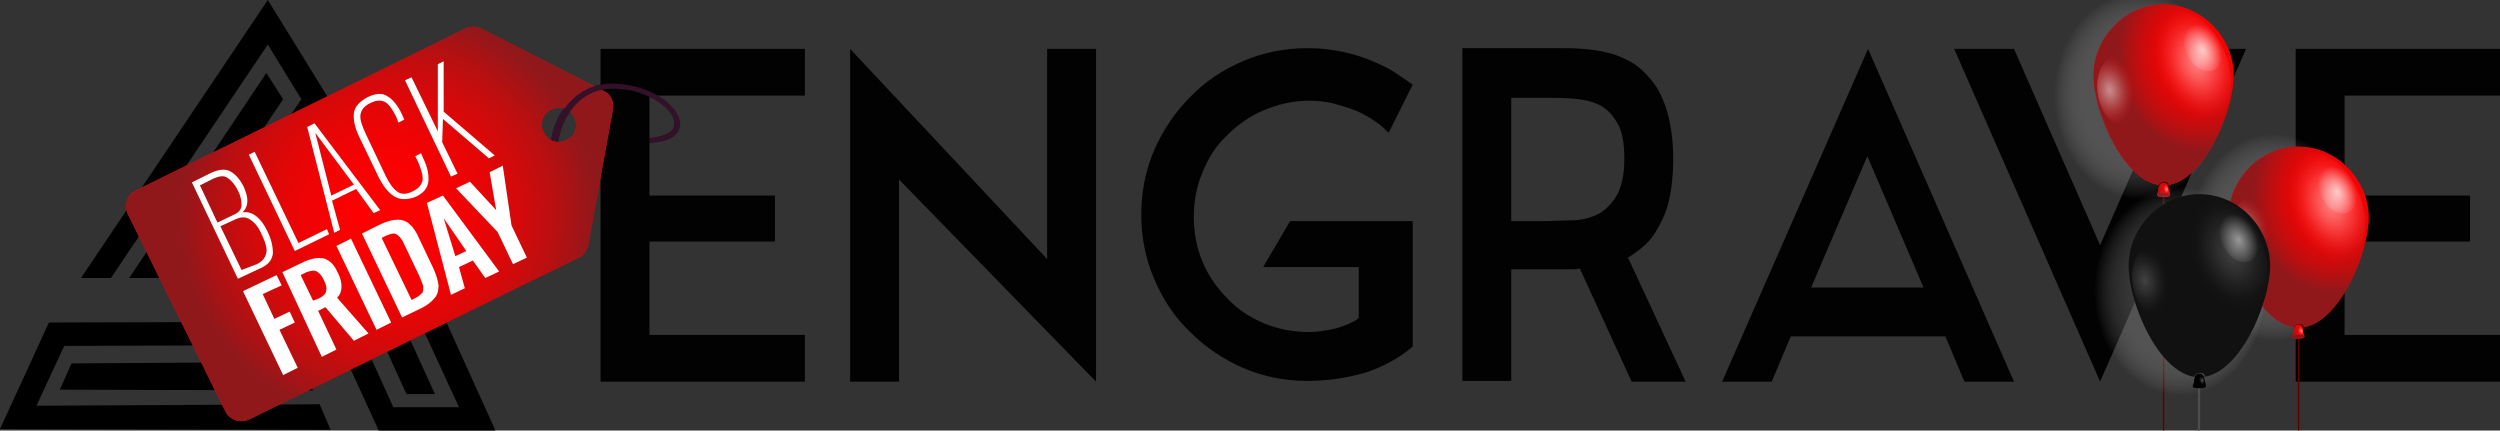 <?xml version="1.0" encoding="utf-8"?>
<!-- Generator: Adobe Illustrator 25.0.1, SVG Export Plug-In . SVG Version: 6.00 Build 0)  -->
<svg version="1.1" id="Слой_1" xmlns="http://www.w3.org/2000/svg" xmlns:xlink="http://www.w3.org/1999/xlink" x="0px" y="0px"
	 viewBox="0 0 342.6 59" style="enable-background:new 0 0 342.6 59;" xml:space="preserve">
<rect x="0" y="0" width="342.6" height="59" fill="#333333" stroke="none"/>
<style type="text/css">
	.st0{fill:#321129;}
	.st1{fill:none;}
	.st2{fill:#020202;}
	.st3{display:none;}
	.st4{display:inline;fill:url(#SVGID_1_);}
	.st5{display:inline;}
	.st6{fill:#4D4D4D;}
	.st7{opacity:0.2;fill:url(#SVGID_2_);enable-background:new    ;}
	.st8{opacity:0.3;fill:url(#SVGID_3_);enable-background:new    ;}
	.st9{opacity:0.2;fill:url(#SVGID_4_);enable-background:new    ;}
	.st10{opacity:0.5;fill:url(#SVGID_5_);enable-background:new    ;}
	.st11{fill:url(#SVGID_6_);}
	.st12{fill:#600101;}
	.st13{fill:#FF0000;}
	.st14{fill:url(#SVGID_7_);}
	.st15{fill:url(#SVGID_8_);}
	.st16{fill:#871417;}
	.st17{opacity:0.5;fill:url(#SVGID_9_);enable-background:new    ;}
	.st18{opacity:0.5;fill:url(#SVGID_10_);enable-background:new    ;}
	.st19{opacity:0.5;fill:url(#SVGID_11_);enable-background:new    ;}
	.st20{opacity:0.7;fill:url(#SVGID_12_);enable-background:new    ;}
	.st21{fill:url(#SVGID_13_);}
	.st22{fill:url(#SVGID_14_);}
	.st23{fill:url(#SVGID_15_);}
	.st24{opacity:0.5;fill:url(#SVGID_16_);enable-background:new    ;}
	.st25{opacity:0.5;fill:url(#SVGID_17_);enable-background:new    ;}
	.st26{opacity:0.5;fill:url(#SVGID_18_);enable-background:new    ;}
	.st27{opacity:0.7;fill:url(#SVGID_19_);enable-background:new    ;}
	.st28{display:inline;fill:url(#SVGID_20_);}
	.st29{opacity:0.2;fill:url(#SVGID_21_);enable-background:new    ;}
	.st30{opacity:0.3;fill:url(#SVGID_22_);enable-background:new    ;}
	.st31{opacity:0.2;fill:url(#SVGID_23_);enable-background:new    ;}
	.st32{opacity:0.5;fill:url(#SVGID_24_);enable-background:new    ;}
	.st33{fill:url(#SVGID_25_);}
	.st34{fill:#111111;}
	.st35{opacity:0.2;fill:url(#SVGID_26_);enable-background:new    ;}
	.st36{opacity:0.3;fill:url(#SVGID_27_);enable-background:new    ;}
	.st37{opacity:0.2;fill:url(#SVGID_28_);enable-background:new    ;}
	.st38{opacity:0.5;fill:url(#SVGID_29_);enable-background:new    ;}
	.st39{fill:url(#SVGID_30_);}
	.st40{fill:#FFFFFF;}
</style>
<g>
	<g>
		<polygon points="45.3,58.9 0,58.8 6.7,44.2 38.7,44.1 40.1,47.3 8.8,47.4 5,55.6 43.8,55.4 		"/>
		<polygon points="11.1,38.1 36.7,0 45.1,13.6 28.7,38.1 24.6,38.1 41.3,13.6 36.7,6.1 15.2,38.1 		"/>
		<polygon points="17.7,38.1 36.5,10 38.8,13.6 22.3,38.1 		"/>
		<polygon points="42.9,53.5 8.2,53.4 9.8,49.8 41.1,49.6 		"/>
		<polygon points="45.3,22.6 59.6,54 55.7,54 43,26.1 		"/>
		<polygon points="49,17.3 67.9,59 51.9,59 39.4,31.7 41.5,28.5 53.9,55.8 62.9,55.8 46.7,20.7 		"/>
	</g>
	<path class="st0" d="M76.5,19.4c0.4-2.7,2.6-7.8,8.5-7.2c1.2,0.1,2.2,0.3,3.1,0.7c2,0.7,3.4,1.9,4,2.9c0.5,0.9,0.4,1.8-0.3,2.3
		c-0.8,0.6-2,0.7-3.4,0.9C88,19,88,19,88,19l0.4,0.7c0,0,0,0,0,0c0,0,0,0,0.1,0c1.5-0.2,2.9-0.3,3.8-1c1-0.7,1.1-1.8,0.4-3.1
		c-1-1.8-3.8-3.7-7.9-4.1c-3.9-0.4-6.2,1.6-7.5,3.3c-1.1,1.4-1.6,3.1-1.8,4.4c0.1,0,0.2,0.1,0.3,0.1C76,19.4,76.3,19.4,76.5,19.4z"
		/>
	<g>
		<polygon class="st1" points="248.2,39.4 263.7,39.4 256,21.4 		"/>
		<path class="st1" d="M218.9,14.3c-1.1-0.5-2.3-0.8-3.6-0.8c-1.3-0.1-2.6-0.1-3.8-0.1H207v16.8h4.4c1.2,0,2.5,0,3.8-0.1
			c1.3,0,2.5-0.3,3.6-0.8s1.9-1.3,2.6-2.5c0.7-1.1,1-2.8,1-5s-0.3-3.9-1-5C220.8,15.7,220,14.8,218.9,14.3z"/>
		<polygon class="st2" points="82.3,52.3 110.3,52.3 110.3,45.9 89,45.9 89,33.1 106.2,33.1 106.2,26.8 89,26.8 89,13.1 110.3,13.1 
			110.3,6.7 82.3,6.7 		"/>
		<polygon class="st2" points="143.5,35.5 116.5,6.7 116.5,52.3 123.2,52.3 123.2,24.6 150.2,52.3 150.2,6.7 143.5,6.7 		"/>
		<path class="st2" d="M168.2,18.5c1.4-1.4,3.1-2.6,5-3.4c1.9-0.8,4-1.3,6.2-1.3c1.1,0,2.3,0.1,3.4,0.4c1.1,0.3,2.1,0.6,3.1,1
			c0.9,0.4,1.8,0.9,2.5,1.4c0.8,0.5,1.4,1.1,1.9,1.6l3.3-6.6c-0.7-0.5-1.6-1.1-2.5-1.7c-0.9-0.6-2-1.1-3.2-1.6s-2.5-0.9-3.9-1.2
			c-1.4-0.3-3-0.5-4.8-0.5c-3.2,0-6.1,0.6-8.9,1.8c-2.8,1.2-5.2,2.8-7.2,4.9c-2.1,2.1-3.7,4.5-4.9,7.2c-1.2,2.8-1.8,5.7-1.8,8.9
			s0.6,6.1,1.8,8.9s2.8,5.2,4.9,7.2c2.1,2.1,4.5,3.7,7.2,4.9c2.8,1.2,5.7,1.8,8.9,1.8c2.7,0,5.3-0.4,7.8-1.1c2.5-0.8,4.7-2,6.6-3.6
			V30.3h-16.8l-3.7,6.3h13.1v7c-0.8,0.6-1.8,1-3.1,1.4c-1.3,0.3-2.5,0.5-3.7,0.5c-2.2,0-4.3-0.4-6.2-1.2s-3.6-1.9-5-3.4
			c-1.4-1.4-2.6-3.1-3.4-5c-0.8-1.9-1.2-4-1.2-6.2s0.4-4.2,1.2-6.1C165.6,21.6,166.7,19.9,168.2,18.5z"/>
		<path class="st2" d="M225.4,33.6c0.8-0.7,1.4-1.6,2-2.7s1.1-2.3,1.4-3.8c0.3-1.5,0.5-3.2,0.5-5.3c0-2.5-0.3-4.6-0.8-6.4
			c-0.5-1.7-1.2-3.2-2.1-4.3c-0.9-1.1-1.8-2-2.9-2.6c-1.1-0.6-2.2-1.1-3.3-1.3c-1.1-0.3-2.2-0.4-3.3-0.5s-2-0.1-2.9-0.1h-7h-6.6
			v45.6h6.7V36.9h7.1c0.3,0,0.7,0,1.1,0s0.8,0,1.2-0.1l7.1,15.5h7.4l-7.9-17C223.8,34.9,224.6,34.3,225.4,33.6z M221.5,26.9
			c-0.7,1.1-1.6,2-2.6,2.5c-1.1,0.5-2.3,0.8-3.6,0.8s-2.6,0.1-3.8,0.1h-4.4V13.4h4.5c1.2,0,2.5,0,3.8,0.1s2.5,0.3,3.6,0.8
			s1.9,1.3,2.6,2.5c0.7,1.1,1,2.8,1,5S222.2,25.7,221.5,26.9z"/>
		<path class="st2" d="M236,52.3h6.8l2.6-6.2h21.2l2.6,6.2h6.8L256,6.7L236,52.3z M248.2,39.4l7.7-18l7.7,18H248.2z"/>
		<polygon class="st2" points="287.8,33.6 276,6.7 267.8,6.7 287.8,52.3 307.8,6.7 299.6,6.7 		"/>
		<polygon class="st2" points="342.6,13.1 342.6,6.7 314.6,6.7 314.6,52.3 342.6,52.3 342.6,45.9 321.3,45.9 321.3,33.1 338.5,33.1 
			338.5,26.8 321.3,26.8 321.3,13.1 		"/>
	</g>
</g>
<g>
	<g class="st3">
		
			<radialGradient id="SVGID_1_" cx="-1536.453" cy="29.179" r="14.037" gradientTransform="matrix(-0.844 0 0 -1.02 -1009.559 67.678)" gradientUnits="userSpaceOnUse">
			<stop  offset="0" style="stop-color:#4D4D4D"/>
			<stop  offset="0.184" style="stop-color:#505050;stop-opacity:0.816"/>
			<stop  offset="0.336" style="stop-color:#5A5A5A;stop-opacity:0.664"/>
			<stop  offset="0.475" style="stop-color:#6C6C6C;stop-opacity:0.525"/>
			<stop  offset="0.608" style="stop-color:#848484;stop-opacity:0.392"/>
			<stop  offset="0.735" style="stop-color:#A3A3A3;stop-opacity:0.265"/>
			<stop  offset="0.859" style="stop-color:#C9C9C9;stop-opacity:0.141"/>
			<stop  offset="0.978" style="stop-color:#F6F6F6;stop-opacity:2.216226e-02"/>
			<stop  offset="1" style="stop-color:#FFFFFF;stop-opacity:0"/>
		</radialGradient>
		<ellipse class="st4" cx="286.9" cy="37.9" rx="11.9" ry="14.3"/>
		<g class="st5">
			<g>
				<path class="st6" d="M289.9,59.1L289.9,59.1v-11h-0.3v11C289.8,59.1,289.8,59.1,289.9,59.1z"/>
			</g>
			<path d="M280.1,34.4c0,5.2,4.3,15.3,9.7,15.3s9.7-10.1,9.7-15.3s-4.3-9.8-9.7-9.8S280.1,29.2,280.1,34.4z"/>
			<path class="st6" d="M290.4,49.9c0,0,0.2-0.2,0.1-0.4c-0.1-0.3-0.6-0.4-1-0.2c-0.3,0.2-0.5,0.4-0.3,0.7
				C289.5,50.2,290.4,49.9,290.4,49.9z"/>
			<path d="M288.9,50.9c0-0.2,0.2-0.3,0.2-0.9c0-0.2,0.1-0.3,0.1-0.4c0.1-0.2,0.3-0.4,0.5-0.4h0.1l0,0h0.1c0.2,0,0.4,0.1,0.5,0.4
				c0,0.1,0.1,0.2,0.1,0.4c0.1,0.5,0.2,0.6,0.2,0.9c0,0.2-0.3,0.3-0.7,0.3h-0.2l0,0h-0.2C289.2,51.2,288.8,51.2,288.9,50.9z"/>
			<ellipse cx="289.8" cy="50.9" rx="0.8" ry="0.2"/>
			
				<radialGradient id="SVGID_2_" cx="-1621.826" cy="478.225" r="8.341" gradientTransform="matrix(-0.643 0.24 -0.35 -0.937 -581.133 870.021)" gradientUnits="userSpaceOnUse">
				<stop  offset="0" style="stop-color:#FFFFFF"/>
				<stop  offset="0.139" style="stop-color:#FBFBFB;stop-opacity:0.861"/>
				<stop  offset="0.266" style="stop-color:#F0F0F0;stop-opacity:0.734"/>
				<stop  offset="0.389" style="stop-color:#DEDEDE;stop-opacity:0.611"/>
				<stop  offset="0.509" style="stop-color:#C3C3C3;stop-opacity:0.491"/>
				<stop  offset="0.627" style="stop-color:#A1A1A1;stop-opacity:0.373"/>
				<stop  offset="0.744" style="stop-color:#787878;stop-opacity:0.256"/>
				<stop  offset="0.86" style="stop-color:#474747;stop-opacity:0.14"/>
				<stop  offset="0.972" style="stop-color:#0F0F0F;stop-opacity:2.842522e-02"/>
				<stop  offset="1" style="stop-color:#000000;stop-opacity:0"/>
			</radialGradient>
			<path class="st7" d="M287.7,35.4c1.6,4.3,5.3,6.9,8.3,5.8c3-1.1,4.1-5.5,2.4-9.8c-1.6-4.3-5.3-6.9-8.3-5.8S286,31.1,287.7,35.4z"
				/>
			
				<radialGradient id="SVGID_3_" cx="-1607.287" cy="463.317" r="0.682" gradientTransform="matrix(-0.643 0.24 -0.35 -0.937 -581.133 870.021)" gradientUnits="userSpaceOnUse">
				<stop  offset="0" style="stop-color:#FFFFFF"/>
				<stop  offset="0.139" style="stop-color:#FBFBFB;stop-opacity:0.861"/>
				<stop  offset="0.266" style="stop-color:#F0F0F0;stop-opacity:0.734"/>
				<stop  offset="0.389" style="stop-color:#DEDEDE;stop-opacity:0.611"/>
				<stop  offset="0.509" style="stop-color:#C3C3C3;stop-opacity:0.491"/>
				<stop  offset="0.627" style="stop-color:#A1A1A1;stop-opacity:0.373"/>
				<stop  offset="0.744" style="stop-color:#787878;stop-opacity:0.256"/>
				<stop  offset="0.86" style="stop-color:#474747;stop-opacity:0.14"/>
				<stop  offset="0.972" style="stop-color:#0F0F0F;stop-opacity:2.842522e-02"/>
				<stop  offset="1" style="stop-color:#000000;stop-opacity:0"/>
			</radialGradient>
			<path class="st8" d="M289.5,50.2c0.1,0.4,0.4,0.6,0.7,0.5c0.2-0.1,0.3-0.5,0.2-0.8c-0.1-0.4-0.4-0.6-0.7-0.5
				C289.5,49.5,289.4,49.8,289.5,50.2z"/>
			
				<radialGradient id="SVGID_4_" cx="-1091.32" cy="278.229" r="5.09" gradientTransform="matrix(-0.677 0.11 -0.16 -0.987 -411.978 431.109)" gradientUnits="userSpaceOnUse">
				<stop  offset="0" style="stop-color:#FFFFFF"/>
				<stop  offset="0.107" style="stop-color:#FAFAFA;stop-opacity:0.893"/>
				<stop  offset="0.23" style="stop-color:#ECECEC;stop-opacity:0.77"/>
				<stop  offset="0.363" style="stop-color:#D5D5D5;stop-opacity:0.637"/>
				<stop  offset="0.501" style="stop-color:#B4B4B4;stop-opacity:0.499"/>
				<stop  offset="0.644" style="stop-color:#8A8A8A;stop-opacity:0.356"/>
				<stop  offset="0.79" style="stop-color:#575757;stop-opacity:0.209"/>
				<stop  offset="0.938" style="stop-color:#1B1B1B;stop-opacity:6.215852e-02"/>
				<stop  offset="1" style="stop-color:#000000;stop-opacity:0"/>
			</radialGradient>
			<path class="st9" d="M280.7,37.1c0.4,2.8,2.4,4.8,4.3,4.5s3.1-2.8,2.6-5.6c-0.4-2.8-2.4-4.8-4.3-4.5
				C281.4,31.9,280.2,34.4,280.7,37.1z"/>
			
				<radialGradient id="SVGID_5_" cx="-1761.07" cy="532.818" r="3.687" gradientTransform="matrix(-0.629 0.274 -0.4 -0.917 -599.403 1001.987)" gradientUnits="userSpaceOnUse">
				<stop  offset="0" style="stop-color:#FFFFFF"/>
				<stop  offset="1.836598e-02" style="stop-color:#FFFFFF;stop-opacity:0.982"/>
				<stop  offset="1" style="stop-color:#FFFFFF;stop-opacity:0"/>
			</radialGradient>
			<path class="st10" d="M292.9,31.4c0.8,1.9,2.5,2.9,3.8,2.4c1.3-0.6,1.7-2.5,0.8-4.4c-0.8-1.9-2.5-2.9-3.8-2.4
				C292.5,27.5,292.1,29.5,292.9,31.4z"/>
		</g>
	</g>
	<g>
		
			<radialGradient id="SVGID_6_" cx="-1565.405" cy="34.456" r="13.903" gradientTransform="matrix(-0.844 0 0 -1.02 -1009.559 67.678)" gradientUnits="userSpaceOnUse">
			<stop  offset="0" style="stop-color:#4D4D4D"/>
			<stop  offset="0.184" style="stop-color:#505050;stop-opacity:0.816"/>
			<stop  offset="0.336" style="stop-color:#5A5A5A;stop-opacity:0.664"/>
			<stop  offset="0.475" style="stop-color:#6C6C6C;stop-opacity:0.525"/>
			<stop  offset="0.608" style="stop-color:#848484;stop-opacity:0.392"/>
			<stop  offset="0.735" style="stop-color:#A3A3A3;stop-opacity:0.265"/>
			<stop  offset="0.859" style="stop-color:#C9C9C9;stop-opacity:0.141"/>
			<stop  offset="0.978" style="stop-color:#F6F6F6;stop-opacity:2.216226e-02"/>
			<stop  offset="1" style="stop-color:#FFFFFF;stop-opacity:0"/>
		</radialGradient>
		<ellipse class="st11" cx="311.3" cy="32.5" rx="11.7" ry="14.2"/>
		<g>
			<g>
				<path class="st12" d="M315,59c0.1,0,0.1,0,0.1,0V43.3h-0.2V59C314.9,59,314.9,59,315,59z"/>
			</g>
			<path class="st13" d="M305.4,29.8c0,5.1,4.3,15.1,9.6,15.1s9.6-10,9.6-15.1s-4.3-9.7-9.6-9.7S305.4,24.6,305.4,29.8z"/>
			
				<radialGradient id="SVGID_7_" cx="-1506.268" cy="91.287" r="11.103" gradientTransform="matrix(-1 0 0 -1.185 -1186.441 135.07)" gradientUnits="userSpaceOnUse">
				<stop  offset="0" style="stop-color:#FF0000;stop-opacity:0"/>
				<stop  offset="0.261" style="stop-color:#E60506;stop-opacity:0.261"/>
				<stop  offset="0.813" style="stop-color:#A71315;stop-opacity:0.813"/>
				<stop  offset="1" style="stop-color:#90181B"/>
			</radialGradient>
			<path class="st14" d="M305.4,29.8c0,5.1,4.3,15.1,9.6,15.1s9.6-10,9.6-15.1s-4.3-9.7-9.6-9.7S305.4,24.6,305.4,29.8z"/>
			<path class="st12" d="M315.6,45.1c0,0,0.2-0.2,0.1-0.4c-0.1-0.3-0.6-0.4-1-0.2c-0.3,0.2-0.5,0.4-0.3,0.7
				C314.6,45.4,315.6,45.1,315.6,45.1z"/>
			<path class="st13" d="M314.1,46.1c0-0.2,0.2-0.3,0.2-0.8c0-0.2,0.1-0.3,0.1-0.4c0.1-0.2,0.3-0.4,0.5-0.4h0.1l0,0l0,0
				c0.2,0,0.4,0.1,0.5,0.4c0,0.1,0.1,0.2,0.1,0.4c0.1,0.5,0.2,0.6,0.2,0.8s-0.3,0.3-0.7,0.3H315l0,0h-0.2
				C314.4,46.4,314,46.3,314.1,46.1z"/>
			
				<radialGradient id="SVGID_8_" cx="-1501.975" cy="14.783" r="1.396" gradientTransform="matrix(-1 0 0 -1 -1186.441 60)" gradientUnits="userSpaceOnUse">
				<stop  offset="0" style="stop-color:#FF0000;stop-opacity:0"/>
				<stop  offset="0.261" style="stop-color:#E60506;stop-opacity:0.261"/>
				<stop  offset="0.813" style="stop-color:#A71315;stop-opacity:0.813"/>
				<stop  offset="1" style="stop-color:#90181B"/>
			</radialGradient>
			<path class="st15" d="M314.1,46.1c0-0.2,0.2-0.3,0.2-0.8c0-0.2,0.1-0.3,0.1-0.4c0.1-0.2,0.3-0.4,0.5-0.4h0.1l0,0l0,0
				c0.2,0,0.4,0.1,0.5,0.4c0,0.1,0.1,0.2,0.1,0.4c0.1,0.5,0.2,0.6,0.2,0.8s-0.3,0.3-0.7,0.3H315l0,0h-0.2
				C314.4,46.4,314,46.3,314.1,46.1z"/>
			<path class="st16" d="M314.2,46.1c0,0.1,0.3,0.2,0.8,0.2s0.8-0.1,0.8-0.2s-0.3-0.2-0.8-0.2S314.2,46,314.2,46.1z"/>
			
				<radialGradient id="SVGID_9_" cx="-1658.466" cy="473.765" r="8.255" gradientTransform="matrix(-0.643 0.24 -0.35 -0.937 -581.133 870.021)" gradientUnits="userSpaceOnUse">
				<stop  offset="0" style="stop-color:#FFFFFF"/>
				<stop  offset="0.139" style="stop-color:#FFFBFB;stop-opacity:0.861"/>
				<stop  offset="0.266" style="stop-color:#FFF0F0;stop-opacity:0.734"/>
				<stop  offset="0.389" style="stop-color:#FFDEDE;stop-opacity:0.611"/>
				<stop  offset="0.509" style="stop-color:#FFC3C3;stop-opacity:0.491"/>
				<stop  offset="0.627" style="stop-color:#FFA1A1;stop-opacity:0.373"/>
				<stop  offset="0.744" style="stop-color:#FF7878;stop-opacity:0.256"/>
				<stop  offset="0.86" style="stop-color:#FF4747;stop-opacity:0.14"/>
				<stop  offset="0.972" style="stop-color:#FF0F0F;stop-opacity:2.842522e-02"/>
				<stop  offset="1" style="stop-color:#FF0000;stop-opacity:0"/>
			</radialGradient>
			<path class="st17" d="M312.8,30.7c1.6,4.3,5.3,6.8,8.2,5.8c2.9-1.1,4-5.4,2.4-9.7s-5.3-6.8-8.2-5.8
				C312.3,22.1,311.2,26.5,312.8,30.7z"/>
			
				<radialGradient id="SVGID_10_" cx="-1644.076" cy="459.01" r="0.675" gradientTransform="matrix(-0.643 0.24 -0.35 -0.937 -581.133 870.021)" gradientUnits="userSpaceOnUse">
				<stop  offset="0" style="stop-color:#FFFFFF"/>
				<stop  offset="0.139" style="stop-color:#FFFBFB;stop-opacity:0.861"/>
				<stop  offset="0.266" style="stop-color:#FFF0F0;stop-opacity:0.734"/>
				<stop  offset="0.389" style="stop-color:#FFDEDE;stop-opacity:0.611"/>
				<stop  offset="0.509" style="stop-color:#FFC3C3;stop-opacity:0.491"/>
				<stop  offset="0.627" style="stop-color:#FFA1A1;stop-opacity:0.373"/>
				<stop  offset="0.744" style="stop-color:#FF7878;stop-opacity:0.256"/>
				<stop  offset="0.86" style="stop-color:#FF4747;stop-opacity:0.14"/>
				<stop  offset="0.972" style="stop-color:#FF0F0F;stop-opacity:2.842522e-02"/>
				<stop  offset="1" style="stop-color:#FF0000;stop-opacity:0"/>
			</radialGradient>
			<path class="st18" d="M314.7,45.4c0.1,0.3,0.4,0.6,0.7,0.5c0.2-0.1,0.3-0.4,0.2-0.8c-0.1-0.3-0.4-0.6-0.7-0.5
				C314.6,44.7,314.5,45,314.7,45.4z"/>
			
				<radialGradient id="SVGID_11_" cx="-1128.706" cy="278.801" r="5.038" gradientTransform="matrix(-0.677 0.11 -0.16 -0.987 -411.978 431.109)" gradientUnits="userSpaceOnUse">
				<stop  offset="0" style="stop-color:#FFFFFF"/>
				<stop  offset="0.107" style="stop-color:#FFFAFA;stop-opacity:0.893"/>
				<stop  offset="0.23" style="stop-color:#FFECEC;stop-opacity:0.77"/>
				<stop  offset="0.363" style="stop-color:#FFD5D5;stop-opacity:0.637"/>
				<stop  offset="0.501" style="stop-color:#FFB4B4;stop-opacity:0.499"/>
				<stop  offset="0.644" style="stop-color:#FF8A8A;stop-opacity:0.356"/>
				<stop  offset="0.79" style="stop-color:#FF5757;stop-opacity:0.209"/>
				<stop  offset="0.938" style="stop-color:#FF1B1B;stop-opacity:6.215852e-02"/>
				<stop  offset="1" style="stop-color:#FF0000;stop-opacity:0"/>
			</radialGradient>
			<path class="st19" d="M305.9,32.5c0.4,2.7,2.3,4.7,4.2,4.4s3.1-2.8,2.6-5.5c-0.4-2.7-2.3-4.7-4.2-4.4
				C306.6,27.2,305.5,29.7,305.9,32.5z"/>
			
				<radialGradient id="SVGID_12_" cx="-1797.282" cy="526.996" r="3.649" gradientTransform="matrix(-0.629 0.274 -0.4 -0.917 -599.403 1001.987)" gradientUnits="userSpaceOnUse">
				<stop  offset="0" style="stop-color:#FFFFFF"/>
				<stop  offset="1.836598e-02" style="stop-color:#FFFFFF;stop-opacity:0.982"/>
				<stop  offset="1" style="stop-color:#FFFFFF;stop-opacity:0"/>
			</radialGradient>
			<path class="st20" d="M318,26.8c0.8,1.8,2.5,2.9,3.8,2.3c1.3-0.6,1.6-2.5,0.8-4.3c-0.8-1.8-2.5-2.9-3.8-2.3
				C317.6,23,317.2,24.9,318,26.8z"/>
		</g>
	</g>
	<g>
		
			<radialGradient id="SVGID_13_" cx="-1543.563" cy="53.506" r="13.911" gradientTransform="matrix(-0.844 0 0 -1.02 -1009.559 67.678)" gradientUnits="userSpaceOnUse">
			<stop  offset="0" style="stop-color:#4D4D4D"/>
			<stop  offset="0.184" style="stop-color:#505050;stop-opacity:0.816"/>
			<stop  offset="0.336" style="stop-color:#5A5A5A;stop-opacity:0.664"/>
			<stop  offset="0.475" style="stop-color:#6C6C6C;stop-opacity:0.525"/>
			<stop  offset="0.608" style="stop-color:#848484;stop-opacity:0.392"/>
			<stop  offset="0.735" style="stop-color:#A3A3A3;stop-opacity:0.265"/>
			<stop  offset="0.859" style="stop-color:#C9C9C9;stop-opacity:0.141"/>
			<stop  offset="0.978" style="stop-color:#F6F6F6;stop-opacity:2.216226e-02"/>
			<stop  offset="1" style="stop-color:#FFFFFF;stop-opacity:0"/>
		</radialGradient>
		<ellipse class="st21" cx="292.9" cy="13.1" rx="11.7" ry="14.2"/>
		<g>
			<g>
				<path class="st12" d="M296.4,59c0.1,0,0.1,0,0.2,0V23.9h-0.2V59L296.4,59z"/>
			</g>
			<path class="st13" d="M286.9,10.3c0,5.1,4.3,15.1,9.6,15.1c5.3,0,9.6-10,9.6-15.1s-4.3-9.7-9.6-9.7
				C291.2,0.6,286.9,5.2,286.9,10.3z"/>
			
				<radialGradient id="SVGID_14_" cx="-1487.829" cy="110.708" r="11.103" gradientTransform="matrix(-1 0 0 -1.185 -1186.441 138.669)" gradientUnits="userSpaceOnUse">
				<stop  offset="0" style="stop-color:#FF0000;stop-opacity:0"/>
				<stop  offset="0.261" style="stop-color:#E60506;stop-opacity:0.261"/>
				<stop  offset="0.813" style="stop-color:#A71315;stop-opacity:0.813"/>
				<stop  offset="1" style="stop-color:#90181B"/>
			</radialGradient>
			<path class="st22" d="M286.9,10.3c0,5.1,4.3,15.1,9.6,15.1c5.3,0,9.6-10,9.6-15.1s-4.3-9.7-9.6-9.7
				C291.2,0.6,286.9,5.2,286.9,10.3z"/>
			<path class="st12" d="M297.1,25.6c0,0,0.2-0.2,0.1-0.4c-0.1-0.3-0.6-0.4-1-0.2c-0.3,0.2-0.5,0.4-0.3,0.7
				C296.2,26,297.1,25.6,297.1,25.6z"/>
			<path class="st13" d="M295.6,26.7c0-0.2,0.2-0.3,0.2-0.8c0-0.2,0.1-0.3,0.1-0.4c0.1-0.2,0.3-0.4,0.5-0.4h0.1l0,0h0.1
				c0.2,0,0.4,0.1,0.5,0.4c0,0.1,0.1,0.2,0.1,0.4c0.1,0.5,0.2,0.6,0.2,0.8c0,0.2-0.3,0.3-0.7,0.3h-0.2l0,0h-0.2
				C295.9,27,295.6,26.9,295.6,26.7z"/>
			
				<radialGradient id="SVGID_15_" cx="-1483.536" cy="34.204" r="1.396" gradientTransform="matrix(-1 0 0 -1 -1186.441 60)" gradientUnits="userSpaceOnUse">
				<stop  offset="0" style="stop-color:#FF0000;stop-opacity:0"/>
				<stop  offset="0.261" style="stop-color:#E60506;stop-opacity:0.261"/>
				<stop  offset="0.813" style="stop-color:#A71315;stop-opacity:0.813"/>
				<stop  offset="1" style="stop-color:#90181B"/>
			</radialGradient>
			<path class="st23" d="M295.6,26.7c0-0.2,0.2-0.3,0.2-0.8c0-0.2,0.1-0.3,0.1-0.4c0.1-0.2,0.3-0.4,0.5-0.4h0.1l0,0h0.1
				c0.2,0,0.4,0.1,0.5,0.4c0,0.1,0.1,0.2,0.1,0.4c0.1,0.5,0.2,0.6,0.2,0.8c0,0.2-0.3,0.3-0.7,0.3h-0.2l0,0h-0.2
				C295.9,27,295.6,26.9,295.6,26.7z"/>
			<path class="st16" d="M295.8,26.7c0,0.1,0.3,0.2,0.8,0.2c0.4,0,0.8-0.1,0.8-0.2s-0.3-0.2-0.8-0.2
				C296.1,26.5,295.8,26.5,295.8,26.7z"/>
			
				<radialGradient id="SVGID_16_" cx="-1643.203" cy="498.412" r="8.255" gradientTransform="matrix(-0.643 0.24 -0.35 -0.937 -581.133 870.021)" gradientUnits="userSpaceOnUse">
				<stop  offset="0" style="stop-color:#FFFFFF"/>
				<stop  offset="0.139" style="stop-color:#FFFBFB;stop-opacity:0.861"/>
				<stop  offset="0.266" style="stop-color:#FFF0F0;stop-opacity:0.734"/>
				<stop  offset="0.389" style="stop-color:#FFDEDE;stop-opacity:0.611"/>
				<stop  offset="0.509" style="stop-color:#FFC3C3;stop-opacity:0.491"/>
				<stop  offset="0.627" style="stop-color:#FFA1A1;stop-opacity:0.373"/>
				<stop  offset="0.744" style="stop-color:#FF7878;stop-opacity:0.256"/>
				<stop  offset="0.86" style="stop-color:#FF4747;stop-opacity:0.14"/>
				<stop  offset="0.972" style="stop-color:#FF0F0F;stop-opacity:2.842522e-02"/>
				<stop  offset="1" style="stop-color:#FF0000;stop-opacity:0"/>
			</radialGradient>
			<path class="st24" d="M294.4,11.3c1.6,4.3,5.3,6.8,8.2,5.8c2.9-1.1,4-5.4,2.4-9.7s-5.3-6.8-8.2-5.8C293.9,2.7,292.8,7,294.4,11.3
				z"/>
			
				<radialGradient id="SVGID_17_" cx="-1628.813" cy="483.657" r="0.675" gradientTransform="matrix(-0.643 0.24 -0.35 -0.937 -581.133 870.021)" gradientUnits="userSpaceOnUse">
				<stop  offset="0" style="stop-color:#FFFFFF"/>
				<stop  offset="0.139" style="stop-color:#FFFBFB;stop-opacity:0.861"/>
				<stop  offset="0.266" style="stop-color:#FFF0F0;stop-opacity:0.734"/>
				<stop  offset="0.389" style="stop-color:#FFDEDE;stop-opacity:0.611"/>
				<stop  offset="0.509" style="stop-color:#FFC3C3;stop-opacity:0.491"/>
				<stop  offset="0.627" style="stop-color:#FFA1A1;stop-opacity:0.373"/>
				<stop  offset="0.744" style="stop-color:#FF7878;stop-opacity:0.256"/>
				<stop  offset="0.86" style="stop-color:#FF4747;stop-opacity:0.14"/>
				<stop  offset="0.972" style="stop-color:#FF0F0F;stop-opacity:2.842522e-02"/>
				<stop  offset="1" style="stop-color:#FF0000;stop-opacity:0"/>
			</radialGradient>
			<path class="st25" d="M296.2,26c0.1,0.3,0.4,0.6,0.7,0.5c0.2-0.1,0.3-0.4,0.2-0.8c-0.1-0.3-0.4-0.6-0.7-0.5
				C296.2,25.3,296.1,25.6,296.2,26z"/>
			
				<radialGradient id="SVGID_18_" cx="-1106.703" cy="300.927" r="5.034" gradientTransform="matrix(-0.677 0.11 -0.16 -0.987 -411.978 431.109)" gradientUnits="userSpaceOnUse">
				<stop  offset="0" style="stop-color:#FFFFFF"/>
				<stop  offset="0.107" style="stop-color:#FFFAFA;stop-opacity:0.893"/>
				<stop  offset="0.23" style="stop-color:#FFECEC;stop-opacity:0.77"/>
				<stop  offset="0.363" style="stop-color:#FFD5D5;stop-opacity:0.637"/>
				<stop  offset="0.501" style="stop-color:#FFB4B4;stop-opacity:0.499"/>
				<stop  offset="0.644" style="stop-color:#FF8A8A;stop-opacity:0.356"/>
				<stop  offset="0.79" style="stop-color:#FF5757;stop-opacity:0.209"/>
				<stop  offset="0.938" style="stop-color:#FF1B1B;stop-opacity:6.215852e-02"/>
				<stop  offset="1" style="stop-color:#FF0000;stop-opacity:0"/>
			</radialGradient>
			<path class="st26" d="M287.5,13c0.4,2.7,2.3,4.7,4.2,4.4c1.9-0.3,3.1-2.8,2.6-5.5c-0.4-2.7-2.3-4.7-4.2-4.4
				C288.2,7.8,287,10.3,287.5,13z"/>
			
				<radialGradient id="SVGID_19_" cx="-1783.972" cy="552.169" r="3.65" gradientTransform="matrix(-0.629 0.274 -0.4 -0.917 -599.403 1001.987)" gradientUnits="userSpaceOnUse">
				<stop  offset="0" style="stop-color:#FFFFFF"/>
				<stop  offset="1.836598e-02" style="stop-color:#FFFFFF;stop-opacity:0.982"/>
				<stop  offset="1" style="stop-color:#FFFFFF;stop-opacity:0"/>
			</radialGradient>
			<path class="st27" d="M299.6,7.3c0.8,1.8,2.5,2.9,3.8,2.3s1.6-2.5,0.8-4.3c-0.8-1.8-2.5-2.9-3.8-2.3
				C299.2,3.6,298.8,5.5,299.6,7.3z"/>
		</g>
	</g>
	<g class="st3">
		
			<radialGradient id="SVGID_20_" cx="-1544.704" cy="42.548" r="14.043" gradientTransform="matrix(-0.844 0 0 -1.02 -1009.559 67.678)" gradientUnits="userSpaceOnUse">
			<stop  offset="0" style="stop-color:#4D4D4D"/>
			<stop  offset="0.184" style="stop-color:#505050;stop-opacity:0.816"/>
			<stop  offset="0.336" style="stop-color:#5A5A5A;stop-opacity:0.664"/>
			<stop  offset="0.475" style="stop-color:#6C6C6C;stop-opacity:0.525"/>
			<stop  offset="0.608" style="stop-color:#848484;stop-opacity:0.392"/>
			<stop  offset="0.735" style="stop-color:#A3A3A3;stop-opacity:0.265"/>
			<stop  offset="0.859" style="stop-color:#C9C9C9;stop-opacity:0.141"/>
			<stop  offset="0.978" style="stop-color:#F6F6F6;stop-opacity:2.216226e-02"/>
			<stop  offset="1" style="stop-color:#FFFFFF;stop-opacity:0"/>
		</radialGradient>
		<ellipse class="st28" cx="293.9" cy="24.3" rx="11.9" ry="14.3"/>
		<g class="st5">
			<g>
				<path class="st6" d="M296.8,69C296.8,69,296.9,69,296.8,69l0.1-34.5h-0.3V69C296.7,69,296.7,69,296.8,69z"/>
			</g>
			<path d="M287,20.8c0,5.2,4.3,15.3,9.7,15.3c5.4,0,9.7-10.1,9.7-15.3s-4.3-9.8-9.6-9.8C291.5,11,287,15.6,287,20.8z"/>
			<path class="st6" d="M297.3,36.2c0,0,0.2-0.2,0.1-0.4c-0.1-0.3-0.6-0.4-1-0.2c-0.3,0.2-0.5,0.4-0.3,0.7
				C296.4,36.6,297.3,36.2,297.3,36.2z"/>
			<path d="M295.8,37.3c0-0.2,0.2-0.3,0.2-0.9c0-0.2,0.1-0.3,0.1-0.4c0.1-0.2,0.3-0.4,0.5-0.4h0.1l0,0h0.1c0.2,0,0.4,0.1,0.5,0.4
				c0,0.1,0.1,0.2,0.1,0.4c0.1,0.5,0.2,0.6,0.2,0.9c0,0.2-0.3,0.3-0.7,0.3h-0.2l0,0h-0.2C296.1,37.6,295.8,37.5,295.8,37.3z"/>
			<path d="M296,37.3c0,0.1,0.3,0.2,0.8,0.2c0.4,0,0.8-0.1,0.8-0.2s-0.3-0.2-0.8-0.2S296,37.2,296,37.3z"/>
			
				<radialGradient id="SVGID_21_" cx="-1638.247" cy="488.543" r="8.341" gradientTransform="matrix(-0.643 0.24 -0.35 -0.937 -581.133 870.021)" gradientUnits="userSpaceOnUse">
				<stop  offset="0" style="stop-color:#FFFFFF"/>
				<stop  offset="0.139" style="stop-color:#FBFBFB;stop-opacity:0.861"/>
				<stop  offset="0.266" style="stop-color:#F0F0F0;stop-opacity:0.734"/>
				<stop  offset="0.389" style="stop-color:#DEDEDE;stop-opacity:0.611"/>
				<stop  offset="0.509" style="stop-color:#C3C3C3;stop-opacity:0.491"/>
				<stop  offset="0.627" style="stop-color:#A1A1A1;stop-opacity:0.373"/>
				<stop  offset="0.744" style="stop-color:#787878;stop-opacity:0.256"/>
				<stop  offset="0.86" style="stop-color:#474747;stop-opacity:0.14"/>
				<stop  offset="0.972" style="stop-color:#0F0F0F;stop-opacity:2.842522e-02"/>
				<stop  offset="1" style="stop-color:#000000;stop-opacity:0"/>
			</radialGradient>
			<path class="st29" d="M294.6,21.8c1.6,4.3,5.3,6.9,8.3,5.8s4.1-5.5,2.4-9.8c-1.6-4.4-5.3-7-8.2-5.8
				C294.1,13.1,293,17.5,294.6,21.8z"/>
			
				<radialGradient id="SVGID_22_" cx="-1623.708" cy="473.635" r="0.682" gradientTransform="matrix(-0.643 0.24 -0.35 -0.937 -581.133 870.021)" gradientUnits="userSpaceOnUse">
				<stop  offset="0" style="stop-color:#FFFFFF"/>
				<stop  offset="0.139" style="stop-color:#FBFBFB;stop-opacity:0.861"/>
				<stop  offset="0.266" style="stop-color:#F0F0F0;stop-opacity:0.734"/>
				<stop  offset="0.389" style="stop-color:#DEDEDE;stop-opacity:0.611"/>
				<stop  offset="0.509" style="stop-color:#C3C3C3;stop-opacity:0.491"/>
				<stop  offset="0.627" style="stop-color:#A1A1A1;stop-opacity:0.373"/>
				<stop  offset="0.744" style="stop-color:#787878;stop-opacity:0.256"/>
				<stop  offset="0.86" style="stop-color:#474747;stop-opacity:0.14"/>
				<stop  offset="0.972" style="stop-color:#0F0F0F;stop-opacity:2.842522e-02"/>
				<stop  offset="1" style="stop-color:#000000;stop-opacity:0"/>
			</radialGradient>
			<path class="st30" d="M296.4,36.6c0.1,0.4,0.4,0.6,0.7,0.5c0.2-0.1,0.3-0.5,0.2-0.8c-0.1-0.4-0.4-0.6-0.7-0.5
				C296.4,35.9,296.3,36.2,296.4,36.6z"/>
			
				<radialGradient id="SVGID_23_" cx="-1104.481" cy="290.553" r="5.09" gradientTransform="matrix(-0.677 0.11 -0.16 -0.987 -411.978 431.109)" gradientUnits="userSpaceOnUse">
				<stop  offset="0" style="stop-color:#FFFFFF"/>
				<stop  offset="0.107" style="stop-color:#FAFAFA;stop-opacity:0.893"/>
				<stop  offset="0.23" style="stop-color:#ECECEC;stop-opacity:0.77"/>
				<stop  offset="0.363" style="stop-color:#D5D5D5;stop-opacity:0.637"/>
				<stop  offset="0.501" style="stop-color:#B4B4B4;stop-opacity:0.499"/>
				<stop  offset="0.644" style="stop-color:#8A8A8A;stop-opacity:0.356"/>
				<stop  offset="0.79" style="stop-color:#575757;stop-opacity:0.209"/>
				<stop  offset="0.938" style="stop-color:#1B1B1B;stop-opacity:6.215852e-02"/>
				<stop  offset="1" style="stop-color:#000000;stop-opacity:0"/>
			</radialGradient>
			<path class="st31" d="M287.6,23.5c0.4,2.8,2.4,4.8,4.3,4.5s3.1-2.8,2.6-5.6c-0.4-2.8-2.4-4.8-4.3-4.5
				C288.3,18.2,287.2,20.7,287.6,23.5z"/>
			
				<radialGradient id="SVGID_24_" cx="-1778.278" cy="542.514" r="3.688" gradientTransform="matrix(-0.629 0.274 -0.4 -0.917 -599.403 1001.987)" gradientUnits="userSpaceOnUse">
				<stop  offset="0" style="stop-color:#FFFFFF"/>
				<stop  offset="1.836598e-02" style="stop-color:#FFFFFF;stop-opacity:0.982"/>
				<stop  offset="1" style="stop-color:#FFFFFF;stop-opacity:0"/>
			</radialGradient>
			<path class="st32" d="M299.9,17.8c0.8,1.9,2.5,2.9,3.8,2.4c1.3-0.6,1.7-2.5,0.8-4.4c-0.8-1.9-2.5-2.9-3.8-2.4
				C299.4,13.9,299,15.9,299.9,17.8z"/>
		</g>
	</g>
	<g>
		
			<radialGradient id="SVGID_25_" cx="-1550.228" cy="27.247" r="14.037" gradientTransform="matrix(-0.844 0 0 -1.02 -1009.559 67.678)" gradientUnits="userSpaceOnUse">
			<stop  offset="0" style="stop-color:#4D4D4D"/>
			<stop  offset="0.184" style="stop-color:#505050;stop-opacity:0.816"/>
			<stop  offset="0.336" style="stop-color:#5A5A5A;stop-opacity:0.664"/>
			<stop  offset="0.475" style="stop-color:#6C6C6C;stop-opacity:0.525"/>
			<stop  offset="0.608" style="stop-color:#848484;stop-opacity:0.392"/>
			<stop  offset="0.735" style="stop-color:#A3A3A3;stop-opacity:0.265"/>
			<stop  offset="0.859" style="stop-color:#C9C9C9;stop-opacity:0.141"/>
			<stop  offset="0.978" style="stop-color:#F6F6F6;stop-opacity:2.216226e-02"/>
			<stop  offset="1" style="stop-color:#FFFFFF;stop-opacity:0"/>
		</radialGradient>
		<ellipse class="st33" cx="298.5" cy="39.9" rx="11.9" ry="14.3"/>
		<g>
			<g>
				<path class="st6" d="M301.5,59.2v-9.1h-0.3v9C301.4,59.1,301.5,59.1,301.5,59.2z"/>
			</g>
			<path class="st34" d="M291.7,36.4c0,5.2,4.3,15.3,9.7,15.3c5.4,0,9.7-10.1,9.7-15.3s-4.3-9.8-9.7-9.8
				C296.1,26.6,291.7,31.2,291.7,36.4z"/>
			<path class="st6" d="M302,51.8c0,0,0.2-0.2,0.1-0.4c-0.1-0.3-0.6-0.4-1-0.2c-0.3,0.2-0.5,0.4-0.3,0.7
				C301.1,52.2,302,51.8,302,51.8z"/>
			<path d="M300.5,52.9c0-0.2,0.2-0.3,0.2-0.9c0-0.2,0.1-0.3,0.1-0.4c0.1-0.2,0.3-0.4,0.5-0.4h0.1l0,0h0.1c0.2,0,0.4,0.1,0.5,0.4
				c0,0.1,0.1,0.2,0.1,0.4c0.1,0.5,0.2,0.6,0.2,0.9c0,0.2-0.3,0.3-0.7,0.3h-0.2l0,0h-0.2C300.8,53.2,300.4,53.1,300.5,52.9z"/>
			<path d="M300.7,52.9c0,0.1,0.3,0.2,0.8,0.2s0.8-0.1,0.8-0.2c0-0.1-0.3-0.2-0.8-0.2S300.7,52.8,300.7,52.9z"/>
			
				<radialGradient id="SVGID_26_" cx="-1636.653" cy="472.296" r="8.341" gradientTransform="matrix(-0.643 0.24 -0.35 -0.937 -581.133 870.021)" gradientUnits="userSpaceOnUse">
				<stop  offset="0" style="stop-color:#FFFFFF"/>
				<stop  offset="0.139" style="stop-color:#FBFBFB;stop-opacity:0.861"/>
				<stop  offset="0.266" style="stop-color:#F0F0F0;stop-opacity:0.734"/>
				<stop  offset="0.389" style="stop-color:#DEDEDE;stop-opacity:0.611"/>
				<stop  offset="0.509" style="stop-color:#C3C3C3;stop-opacity:0.491"/>
				<stop  offset="0.627" style="stop-color:#A1A1A1;stop-opacity:0.373"/>
				<stop  offset="0.744" style="stop-color:#787878;stop-opacity:0.256"/>
				<stop  offset="0.86" style="stop-color:#474747;stop-opacity:0.14"/>
				<stop  offset="0.972" style="stop-color:#0F0F0F;stop-opacity:2.842522e-02"/>
				<stop  offset="1" style="stop-color:#000000;stop-opacity:0"/>
			</radialGradient>
			<path class="st35" d="M299.3,37.4c1.6,4.3,5.3,6.9,8.3,5.8c3-1.1,4.1-5.5,2.4-9.8c-1.6-4.3-5.3-6.9-8.3-5.8
				S297.7,33.1,299.3,37.4z"/>
			
				<radialGradient id="SVGID_27_" cx="-1622.114" cy="457.388" r="0.682" gradientTransform="matrix(-0.643 0.24 -0.35 -0.937 -581.133 870.021)" gradientUnits="userSpaceOnUse">
				<stop  offset="0" style="stop-color:#FFFFFF"/>
				<stop  offset="0.139" style="stop-color:#FBFBFB;stop-opacity:0.861"/>
				<stop  offset="0.266" style="stop-color:#F0F0F0;stop-opacity:0.734"/>
				<stop  offset="0.389" style="stop-color:#DEDEDE;stop-opacity:0.611"/>
				<stop  offset="0.509" style="stop-color:#C3C3C3;stop-opacity:0.491"/>
				<stop  offset="0.627" style="stop-color:#A1A1A1;stop-opacity:0.373"/>
				<stop  offset="0.744" style="stop-color:#787878;stop-opacity:0.256"/>
				<stop  offset="0.86" style="stop-color:#474747;stop-opacity:0.14"/>
				<stop  offset="0.972" style="stop-color:#0F0F0F;stop-opacity:2.842522e-02"/>
				<stop  offset="1" style="stop-color:#000000;stop-opacity:0"/>
			</radialGradient>
			<path class="st36" d="M301.1,52.2c0.1,0.4,0.4,0.6,0.7,0.5c0.2-0.1,0.3-0.5,0.2-0.8c-0.1-0.4-0.4-0.6-0.7-0.5
				C301.1,51.5,301,51.8,301.1,52.2z"/>
			
				<radialGradient id="SVGID_28_" cx="-1107.554" cy="274.406" r="5.09" gradientTransform="matrix(-0.677 0.11 -0.16 -0.987 -411.978 431.109)" gradientUnits="userSpaceOnUse">
				<stop  offset="0" style="stop-color:#FFFFFF"/>
				<stop  offset="0.107" style="stop-color:#FAFAFA;stop-opacity:0.893"/>
				<stop  offset="0.23" style="stop-color:#ECECEC;stop-opacity:0.77"/>
				<stop  offset="0.363" style="stop-color:#D5D5D5;stop-opacity:0.637"/>
				<stop  offset="0.501" style="stop-color:#B4B4B4;stop-opacity:0.499"/>
				<stop  offset="0.644" style="stop-color:#8A8A8A;stop-opacity:0.356"/>
				<stop  offset="0.79" style="stop-color:#575757;stop-opacity:0.209"/>
				<stop  offset="0.938" style="stop-color:#1B1B1B;stop-opacity:6.215852e-02"/>
				<stop  offset="1" style="stop-color:#000000;stop-opacity:0"/>
			</radialGradient>
			<path class="st37" d="M292.3,39.1c0.4,2.8,2.4,4.8,4.3,4.5s3.1-2.8,2.6-5.6c-0.4-2.8-2.4-4.8-4.3-4.5S291.8,36.3,292.3,39.1z"/>
			
				<radialGradient id="SVGID_29_" cx="-1775.411" cy="526.351" r="3.687" gradientTransform="matrix(-0.629 0.274 -0.4 -0.917 -599.403 1001.987)" gradientUnits="userSpaceOnUse">
				<stop  offset="0" style="stop-color:#FFFFFF"/>
				<stop  offset="1.836598e-02" style="stop-color:#FFFFFF;stop-opacity:0.982"/>
				<stop  offset="1" style="stop-color:#FFFFFF;stop-opacity:0"/>
			</radialGradient>
			<path class="st38" d="M304.5,33.4c0.8,1.9,2.5,2.9,3.8,2.4c1.3-0.6,1.7-2.5,0.8-4.4c-0.8-1.9-2.5-2.9-3.8-2.4
				C304.1,29.5,303.7,31.5,304.5,33.4z"/>
		</g>
	</g>
</g>
<g>
	<g>
		<path class="st13" d="M63.8,3.9L18.6,26.1c-1.2,0.6-1.6,2-1.1,3.2l13.4,27.1c0.6,1.2,2,1.6,3.2,1.1l45.2-22.2
			c0.7-0.3,1.1-1,1.3-1.7L84,15c0.2-1-0.3-2.1-1.2-2.5L65.9,3.9C65.2,3.6,64.4,3.6,63.8,3.9z M75.6,15c1.2-0.6,2.6-0.1,3.1,1.1
			c0.6,1.2,0.1,2.6-1.1,3.1c-1.2,0.6-2.6,0.1-3.1-1.1C73.9,17,74.4,15.5,75.6,15z"/>
		
			<radialGradient id="SVGID_30_" cx="200.769" cy="27.832" r="28.404" gradientTransform="matrix(-0.957 0.29 0.29 0.957 237.161 -55.372)" gradientUnits="userSpaceOnUse">
			<stop  offset="0" style="stop-color:#FF0000;stop-opacity:0"/>
			<stop  offset="0.261" style="stop-color:#E60506;stop-opacity:0.261"/>
			<stop  offset="0.813" style="stop-color:#A71315;stop-opacity:0.813"/>
			<stop  offset="1" style="stop-color:#90181B"/>
		</radialGradient>
		<path class="st39" d="M63.8,3.9L18.6,26.1c-1.2,0.6-1.6,2-1.1,3.2l13.4,27.1c0.6,1.2,2,1.6,3.2,1.1l45.2-22.2
			c0.7-0.3,1.1-1,1.3-1.7L84,15c0.2-1-0.3-2.1-1.2-2.5L65.9,3.9C65.2,3.6,64.4,3.6,63.8,3.9z M75.6,15c1.2-0.6,2.6-0.1,3.1,1.1
			c0.6,1.2,0.1,2.6-1.1,3.1c-1.2,0.6-2.6,0.1-3.1-1.1C73.9,17,74.4,15.5,75.6,15z"/>
	</g>
	<g>
		<g>
			<path class="st40" d="M33.3,39.9l4.6-2.2l0.7,1.4L36,40.3l1.6,3.4l2.1-1l0.7,1.5l-2.1,1l2.5,5.2l-2,1L33.3,39.9z"/>
			<path class="st40" d="M38.7,37.3l2.7-1.3c1.2-0.6,2.1-0.7,2.9-0.6c0.8,0.2,1.5,0.8,2,2c0.4,0.7,0.5,1.4,0.5,1.9
				c0,0.6-0.2,1.1-0.6,1.5l4.3,4.9l-2,1l-3.9-4.6l-1,0.5l2.5,5.3l-2,1L38.7,37.3z M43.7,40.9c0.6-0.3,0.9-0.6,1-1
				c0.1-0.4,0-0.9-0.3-1.5c-0.3-0.6-0.6-1-1-1.2c-0.3-0.2-0.8-0.1-1.4,0.1l-0.8,0.4l1.7,3.5L43.7,40.9z"/>
			<path class="st40" d="M46.1,33.7l2-1l5.5,11.5l-2,1L46.1,33.7z"/>
			<path class="st40" d="M49.6,32l2.6-1.3c0.9-0.4,1.7-0.6,2.3-0.6c0.6,0,1.2,0.2,1.6,0.6c0.5,0.4,0.9,1,1.3,1.9l2,4.2
				c0.4,0.9,0.6,1.6,0.7,2.3c0,0.6-0.1,1.2-0.5,1.7c-0.4,0.5-1,1-1.8,1.4l-2.7,1.3L49.6,32z M57,40.8c0.4-0.2,0.7-0.5,0.9-0.7
				c0.1-0.3,0.1-0.5,0.1-0.9c-0.1-0.3-0.3-0.8-0.5-1.3l-2.1-4.4c-0.2-0.5-0.5-0.9-0.7-1.1C54.5,32.2,54.2,32,54,32
				c-0.3,0-0.6,0.1-1.1,0.3l-0.6,0.3l4.1,8.5L57,40.8z"/>
			<path class="st40" d="M58.5,27.8l2.2-1l7.7,10.4l-1.9,0.9l-1.7-2.4l-1.9,0.9l0.8,2.9l-1.9,0.9L58.5,27.8z M63.9,34.4l-3.1-4.5
				l1.6,5.2L63.9,34.4z"/>
			<path class="st40" d="M68.2,31.8l-5.7-6l1.9-0.9l3.6,3.9l-0.9-5.2l1.8-0.9l1.2,8.2l2.1,4.4l-1.9,0.9L68.2,31.8z"/>
		</g>
		<g>
			<path class="st40" d="M26.3,25l2.6-1.3c1.1-0.5,2-0.6,2.7-0.2c0.7,0.4,1.3,1.1,1.8,2.1c0.3,0.7,0.5,1.3,0.5,1.9
				c0,0.6-0.2,1.2-0.7,1.6c0.8-0.1,1.4,0.1,2,0.6c0.6,0.5,1,1.1,1.4,1.9c0.6,1.2,0.8,2.2,0.8,3.1c-0.1,0.9-0.6,1.6-1.8,2.1l-3,1.4
				L26.3,25z M35.2,36.2c0.6-0.3,0.9-0.6,1.1-1c0.2-0.4,0.3-0.8,0.2-1.3c-0.1-0.5-0.3-1.1-0.7-1.9c-0.4-0.9-0.9-1.5-1.5-1.9
				c-0.6-0.4-1.2-0.4-1.9-0.1l-2.2,1l2.9,6L35.2,36.2z M32.1,29.4c0.7-0.3,1-0.8,1-1.3c0-0.6-0.1-1.2-0.5-2
				c-0.4-0.8-0.9-1.4-1.4-1.7C30.7,24,30,24.1,29,24.6l-1.6,0.8l2.4,5.1L32.1,29.4z"/>
			<path class="st40" d="M34.1,21.2l0.8-0.4l6,12.5l3.9-1.9l0.3,0.7l-4.7,2.3L34.1,21.2z"/>
			<path class="st40" d="M42.1,17.4l1-0.5l9,11.9l-0.9,0.4l-2.4-3.3l-3.3,1.6l1.1,4l-0.8,0.4L42.1,17.4z M48.5,25.3l-5.3-7.1
				l2.2,8.6L48.5,25.3z"/>
			<path class="st40" d="M54,26.9c-0.8-0.5-1.5-1.4-2.1-2.6l-2.7-5.6c-0.6-1.3-0.8-2.3-0.7-3.2c0.1-0.9,0.8-1.6,1.9-2.2
				c1.1-0.5,2-0.6,2.7-0.1c0.7,0.4,1.4,1.2,2,2.5l0.3,0.7l-0.8,0.4L54.3,16c-0.5-1-1-1.7-1.5-2c-0.5-0.3-1.2-0.3-2,0.1
				c-0.9,0.4-1.3,1-1.4,1.6c-0.1,0.7,0.2,1.5,0.7,2.6l2.8,5.9c0.5,1,1,1.7,1.6,2.1c0.6,0.4,1.3,0.3,2.1-0.1c0.8-0.4,1.2-0.9,1.3-1.5
				c0.1-0.7-0.2-1.5-0.6-2.5l-0.4-0.8l0.8-0.4l0.3,0.7c0.6,1.2,0.8,2.3,0.7,3.2c-0.1,0.9-0.7,1.6-1.8,2.1
				C55.8,27.4,54.8,27.4,54,26.9z"/>
			<path class="st40" d="M55.5,11l0.9-0.4l3.6,7.4L60,8.8l0.8-0.4l0,6.9l7,6L67,21.7l-6.3-5.4l-0.1,3.2l2.1,4.3l-0.9,0.4L55.5,11z"
				/>
		</g>
	</g>
	<path class="st0" d="M92.8,15.6c-1-1.8-3.8-3.7-7.9-4.1c-3.9-0.4-6.2,1.6-7.5,3.3c-1.1,1.4-1.6,3.1-1.8,4.4c0.1,0,0.2,0.1,0.3,0.1
		c0.2,0.1,0.4,0.1,0.6,0.1c0.4-2.7,2.6-7.8,8.5-7.2c1.2,0.1,2.2,0.3,3.1,0.7c2,0.7,3.4,1.9,4,2.9c0.5,0.9,0.4,1.8-0.3,2.3
		c-0.5,0.4-1.1,0.5-1.8,0.7c0.1,0.2,0.1,0.5,0,0.7c0.9-0.1,1.7-0.4,2.4-0.9C93.3,17.9,93.5,16.8,92.8,15.6z"/>
</g>
</svg>
